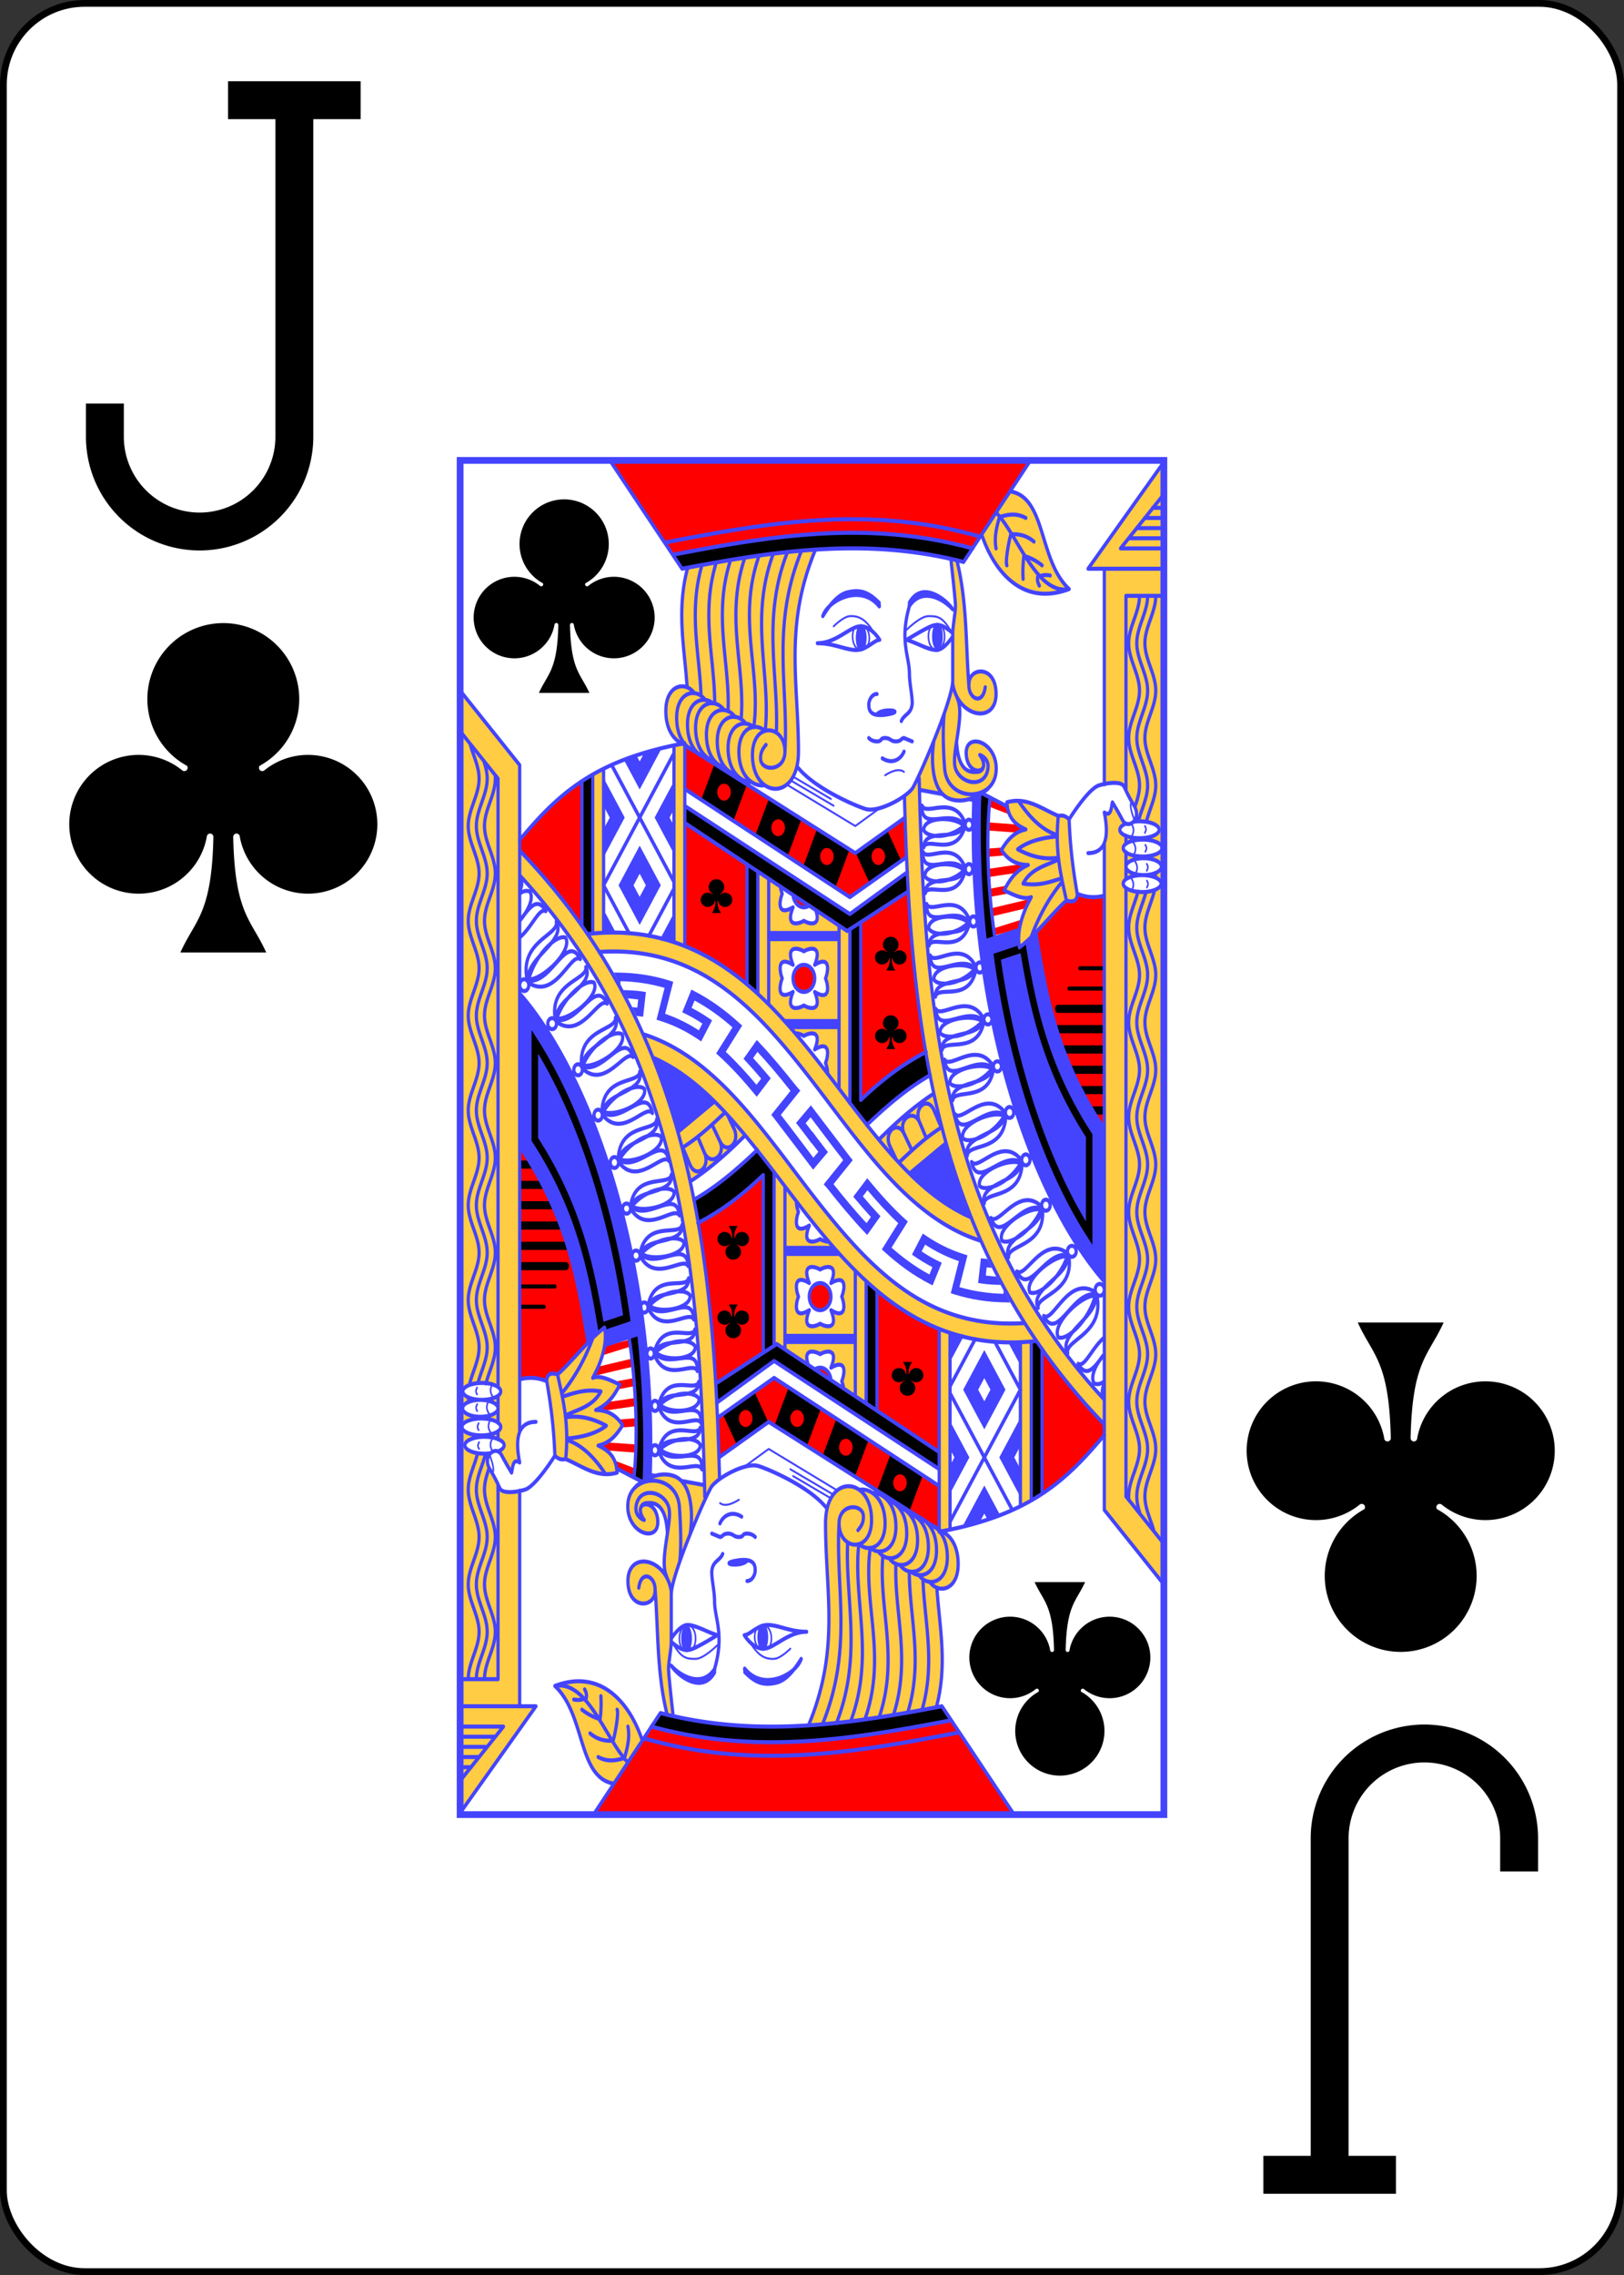 <svg xmlns="http://www.w3.org/2000/svg" xmlns:xlink="http://www.w3.org/1999/xlink" height="336" preserveAspectRatio="none" viewBox="-120 -168 240 336" width="240" xmlns:v="https://vecta.io/nano"><rect x="-120" y="-168" width="240" height="336" fill="#333333" stroke="none"/><defs><symbol id="A" viewBox="-500 -500 1000 1000" preserveAspectRatio="xMinYMid"><path d="M50-460h200m-100 0v710a100 100 0 0 1-400 0v-30" stroke="#000" stroke-width="80" stroke-linecap="square" stroke-miterlimit="1.5" fill="none"/></symbol><symbol id="B" viewBox="-600 -600 1200 1200" preserveAspectRatio="xMinYMid"><path d="M30 150c5 235 55 250 100 350h-260c45-100 95-115 100-350a10 10 0 0 0-20 0 210 210 0 1 1-74-201 10 10 0 0 0 14-14 230 230 0 1 1 220 0 10 10 0 0 0 14 14 210 210 0 1 1-74 201 10 10 0 0 0-20 0z" fill="#000"/></symbol><symbol id="C" preserveAspectRatio="none" viewBox="0 0 1300 2000"><g transform="matrix(-1 0 0 1 1300 0)"><path stroke="#44f" stroke-linecap="round" stroke-linejoin="round" stroke-width="3" fill="none" d="M524.942 513.716L570 540l126.329-61.127M61.132 535.04c-6.953 8.523-6.132 13.187-1.559 20.414m-2.136 7.295c-6.953 8.523-6.132 13.187-1.559 20.414m-1.52 7.5c-6.953 8.523-6.132 13.187-1.559 20.414m8.538 4.422c-6.953 8.523-6.132 13.187-1.559 20.414M35 540c-3.989 5.328-1.136 7.235 0 10m-.821 17.915c-3.989 5.328-1.136 7.235 0 10m-2.668 18.12c-3.989 5.328-1.136 7.235 0 10m-.205 14.631c-3.989 5.328-1.136 7.235 0 10M60 505c5 5-5 25-5 25m340-280c15-20 25-20 40-20s40 20 40 20m60 5c15-20 27.855-25.694 45-25 12.009.486 30 15 30 15m-179.851.272C433.131 248.928 435 254.173 435 260c0 11.046-6.716 20-15 20s-15-8.954-15-20c0-6.19 2.109-11.724 5.422-15.392m162.601 5.46c1.258 2.926 1.978 6.317 1.978 9.932 0 11.046-6.716 20-15 20s-15.871-6.052-15.871-17.097c0-6.372 2.235-12.048 5.717-15.711M610 510l78.911-37.135M615 500l69.819-32.856M480 460c10.058-6.049 25 0 35 5"/><use xlink:href="#B" height="75" width="75" transform="matrix(1 0 0 .8 467 698.4)"/><use xlink:href="#B" height="75" width="75" transform="matrix(1 0 0 .8 467 814.4)"/><use xlink:href="#B" height="75" width="75" transform="matrix(1 0 0 .8 789 613.4)"/></g></symbol><symbol id="D" preserveAspectRatio="none" viewBox="0 0 1300 2000"><path stroke="#44f" stroke-linecap="round" stroke-linejoin="round" stroke-width="6" fill="none" d="M921.558 121.325l-25.06-3.831c-105.512-16.132-214.303-31.175-327.25-30.609-67.768.339-137.033 6.298-207.98 21.012l-22.184 4.6M425 415c5 25 5 75-30 85s-70-15-70-15m-215-6.552V160M0 1660l110-110V565.476m-.048 858.315c314.127-261.102 358.266-584.625 369.286-928.328m-123.511 622.637c243.051-83.732 335.925-451.871 708.246-418.671m-726.175 453.229c139.583-35.032 229.006-152.447 327.118-251.727 98.724-99.899 202.375-184.191 377.154-174.997M452.012 469.223C442.44 813.792 407.376 1129.211 110 1387.2m965-913.267v213.595m-20-223.447v234.332m-20-242.953v241.937M905 420.772V711.33m-20-293.637V717.28m3.351-299.038c165.336 24.801 232.033 75.754 301.702 142.321m-778.944 424.69c28.188 14.13 52.952 32.587 77.586 51.208m-63.621-101.327c39.019 20.444 70.871 43.709 100.957 67.668m-94.368-94.825c43.893 20.069 81.163 46.299 117.275 73.608M439.2 873.673c45.425 18.698 84.554 43.2 120.342 70.782M475.757 586.08L580 645l305.052-159.789M473.693 607.988L580 670l305.077-159.802M472.061 636.489L585 695l299.973-159.663M560 682.157v262.407m20-252.538v257.328m20-262.407v240.492m130-309.623v185.676m20-196.246v180.717m20-191.082v176.713M478.285 527.592L570 580l319.196-161.726M685 765c0-11.046-8.954-20-20-20s-20 8.954-20 20 8.954 20 20 20 20-8.954 20-20h0m-40-20c-15-30 10-25 20-20 10-5 35-10 20 20 30-15 25 10 20 20 5 10 10.599 34.355-20 20 15 30-10 25-20 20-10 5-35 10-20-20-30 15-25-10-20-20-5-10-10-35 20-20h0m-23.778 159.551c.059-5.039 1.919-10.832 3.778-14.551-5-10-10-35 20-20-15-30 10-25 20-20 3.933-1.966 10.186-3.933 15.413-3.77m-25.481-188.945C657.889 659.011 661.329 660 665 660c10.345 0 18.856-7.855 19.894-17.926m23.577-13.042c-.612 4.025-2.041 8.109-3.47 10.968 5 10 10.599 34.355-20 20 15 30-10 25-20 20-9.483 4.741-32.455 9.483-22.013-15.623m-240.493 343.952l67.145 44.763m435.725-620.048l129.765 194.647m.233-.732l-47.642 71.463m-81.899-64.693l45.682 68.523m68.494-252.244L905.982 621.026m-.433 53.762l21.318 31.977m89.298-9.553l18.834-28.25m-596.075 331.712l12.606-23.725c12.105-20.216 39.571-3.424 28.547 17.131l-14.461 24.478m14.461-24.478c12.105-20.216 37.365-2.357 26.341 18.198l-12.107 20.494m-83.201-47.52l14.081-26.502c12.105-20.216 37.365-2.356 26.341 18.198M70 487.069V200H0m70 366.092v-11.905m0 64.245v-40.025M0 1600l70-70V631.363M0 160h140L0 2.5M0 130h80L0 50m315 845a7.5 7.5 0 1 1-15 0 7.5 7.5 0 1 1 15 0h0m0 0c30-40 80 5 90-10m-90 15c9.92 49.006 72.409 27.159 75 45m-72.033-48.796C350.854 878.304 400 925 405 885m-15 60c5-30-66.33-20.364-72.418-46.242C342.271 923.29 385 930 395 920m0 0c4.031-20.98-63.401-33.217-80-20m17.448-74.874c.113 1.986-.563 3.936-1.88 5.42s-3.166 2.382-5.142 2.496c-4.113.237-7.639-2.924-7.874-7.059-.113-1.986.563-3.936 1.88-5.42s3.166-2.382 5.142-2.496c4.113-.237 7.639 2.924 7.874 7.059h0m0 0c27.519-41.649 79.731.421 88.809-15.126m-88.525 20.118c12.637 48.359 73.452 22.978 77.039 40.641m-74.308-44.601c31.642-19.749 83.102 24.062 85.794-16.158m-11.486 60.759c3.26-30.237-67.029-16.541-74.545-42.029 25.912 23.081 68.727 27.339 78.089 16.784m0 0c2.811-21.176-64.85-29.54-80.583-15.396m14.369-81.813c.152 1.983-.451 3.948-1.676 5.462s-2.971 2.455-4.854 2.615c-3.922.332-7.357-2.745-7.673-6.874-.152-1.983.451-3.948 1.676-5.462s2.971-2.455 4.854-2.615c3.922-.332 7.357 2.745 7.673 6.874h0m0 0c25.358-42.277 76.13-1.433 84.456-17.187m-84.075 22.17c13.127 48.052 70.631 21.264 74.443 38.839m-71.923-42.862c29.776-20.479 79.868 22.124 81.555-18.148m-9.631 61.01c2.449-30.304-64.357-14.978-72.093-40.284 25.246 22.473 66.216 25.734 74.922 14.964m0 0c2.218-21.236-62.563-28.025-77.273-13.519m11.128-73.529c.301 1.962-.123 3.974-1.177 5.594s-2.654 2.715-4.446 3.044c-3.732.686-7.266-2.07-7.892-6.155-.301-1.962.123-3.974 1.177-5.594s2.654-2.715 4.446-3.044 3.631.134 5.111 1.289 2.481 2.905 2.781 4.867h0m0 0c20.982-44.414 72.84-8.311 79.582-24.76m-78.826 29.691c16.35 46.688 69.351 14.799 74.384 31.965m-72.285-36.2c26.926-23.096 78.271 14.821 76.726-25.455m-4.442 61.655c-.032-30.414-62.847-9.104-72.245-33.617 25.956 20.107 65.471 19.651 72.969 8.134m0 0c.459-21.358-62.151-22.264-75.108-6.482m7.302-82.279c.297 1.962-.121 3.974-1.162 5.594s-2.619 2.715-4.388 3.044c-3.683.686-7.17-2.07-7.788-6.155-.297-1.962.121-3.974 1.162-5.594s2.619-2.715 4.388-3.044c3.683-.686 7.17 2.07 7.788 6.155h0m0 0c20.705-44.414 71.877-8.311 78.53-24.76m-77.783 29.691c16.134 46.688 68.434 14.799 73.4 31.965m-71.329-36.2c26.57-23.096 77.235 14.821 75.712-25.455m-4.383 61.655c-.031-30.414-62.016-9.104-71.29-33.617 25.613 20.107 64.605 19.651 72.004 8.134m0 0c.453-21.358-61.329-22.264-74.115-6.482m-.617-70.649a8.01 8.01 0 0 1-1.06 5.624c-1.028 1.648-2.618 2.787-4.421 3.165-3.754.787-7.387-1.871-8.114-5.938a8.01 8.01 0 0 1 1.06-5.624c1.028-1.648 2.618-2.787 4.421-3.165s3.671.035 5.192 1.149 2.573 2.836 2.922 4.789h0m0 0c20.172-44.973 73.387-10.296 79.819-26.923m-78.941 31.832c17.59 46.227 70.395 12.902 75.874 29.925m-73.85-34.216c26.667-23.823 79.405 12.68 76.918-27.541m-3.068 61.757c-.732-30.403-63.693-7.386-73.751-31.635 26.682 19.392 66.587 17.859 73.896 6.14m0 0c-.028-21.364-63.293-20.561-76.019-4.43m-75.003 422.41c-.25 2.115-1.298 4.039-2.913 5.351s-3.666 1.903-5.701 1.643-3.887-1.349-5.149-3.028-1.831-3.81-1.581-5.925 1.298-4.039 2.913-5.351 3.666-1.903 5.701-1.643 3.887 1.349 5.149 3.028 1.831 3.81 1.581 5.925h0m0 0c35.714-38.606 81.208 15.762 93.322 1.121m-93.95 4.194c3.99 53.393 70.658 38.328 71.067 57.632m-67.555-61.28c35.891-14.734 80.297 41.325 90.438-.546m-22.883 61.826c8.884-31.239-65.294-30.31-68.269-58.615 22.173 29.303 65.039 42.016 76.525 32.691m0 0c6.76-21.777-60.682-43.591-79.323-31.708m-29.437 64.735c-.555 4.387-4.411 7.474-8.611 6.894-2.017-.278-3.846-1.382-5.084-3.069s-1.784-3.818-1.517-5.925 1.324-4.017 2.939-5.31 3.656-1.863 5.673-1.585 3.846 1.382 5.084 3.069 1.784 3.818 1.517 5.925h0m0 0c35.786-38.169 80.465 16.492 92.617 2.003m-93.287 3.293c3.494 53.295 69.797 38.9 70.034 58.159m-66.516-61.765c35.752-14.356 79.338 41.981 89.769.313m-23.253 61.452c9.091-31.076-64.543-30.852-67.249-59.113 21.752 29.439 64.188 42.526 75.67 33.333m0 0c6.9-21.658-59.849-44.056-78.455-32.38m-36.445 62.887c-.577 2.078-1.93 3.835-3.762 4.884a7.68 7.68 0 0 1-6.006.707c-2.014-.596-3.716-1.992-4.732-3.883s-1.262-4.121-.685-6.199c1.202-4.328 5.575-6.831 9.769-5.591s6.619 5.754 5.417 10.082h0m0 0c41.975-32.813 79.539 29.179 94.014 16.499m-95.465-11.275c-4.174 54.177 65.425 50.061 62.873 69.478m-58.768-72.556c38.486-8.856 74.694 54.653 91.36 14.353m-32.592 58.203c13.765-29.85-61.243-41.14-59.898-70.002 17.877 33.026 59.188 52.832 72.213 45.377m0 0c10.167-20.716-54.549-53.693-75.187-44.852m-46.546 63.696c-.804 1.997-2.364 3.591-4.338 4.432a8.05 8.05 0 0 1-6.187.052 8.1 8.1 0 0 1-4.412-4.358c-.837-1.983-.856-4.219-.052-6.216 1.674-4.158 6.386-6.166 10.525-4.484a8.1 8.1 0 0 1 4.411 4.358c.837 1.983.856 4.219.052 6.216h0m0 0c46.141-27.976 77.917 37.499 93.971 26.5m-95.991-21.481c-9.891 53.225 61.377 56.663 56.757 75.625m-52.258-78.231c40.094-4.617 70.332 62.213 91.492 24.087m-39.234 54.144c17.119-28.087-58.05-47.373-53.675-75.823 14.756 34.651 54.74 58.735 68.774 52.755m0 0c12.506-19.426-49.929-59.087-71.856-52.557m-49.471 52.579c-.964 2.084-2.689 3.687-4.794 4.454a8.15 8.15 0 0 1-6.431-.361c-2.013-.999-3.56-2.785-4.301-4.965a9 9 0 0 1 .349-6.66c2.008-4.34 7.033-6.173 11.224-4.093 2.013.999 3.56 2.785 4.301 4.965a9 9 0 0 1-.348 6.66h0m0 0c49.745-26.853 78.519 45.407 95.909 34.709m-98.332-29.47c-13.721 56.334 60.095 64.816 54.068 84.812m-49.226-87.3c41.952-2.244 69.039 71.363 93.49 31.959m-44.264 55.342c19.603-28.926-57.24-54.643-50.853-84.816 13.087 38.103 53.066 66.588 68.032 61.13m0 0c14.25-19.961-48.045-66.641-71.247-61.125m-13.256-21.474c138.541-127.436 254.35-406.802 240.608-714.842m-222.43 865.704c8.198-9.592-2.314-28.257-18.501-43.393m0 40c7.738 5.039 13.609 4.707 18.501 3.393M110 1385c5.306-6.524 4.355-12.857 1.003-19.872M110 1320c17.689 18.562 31.778 36.964 48.471 14.665m-47.767-38.871c22.171 15.196 35.716 44.344 47.538 38.425m-47.928-347.382c88.672-105.988 107.121-197.833 126.139-289.791M15 200c0 24.267 20 45.733 20 70s-20 45.733-20 70m2.257 294.906C22.489 653.366 35 670.807 35 690c0 24.267-20 45.733-20 70m1.199-150.676c-.448 2.082-.786 4.178-.988 6.294M15 340c0 24.267 20 45.733 20 70s-20 45.733-20 70c0 18.667 11.834 35.676 17.296 53.577M15 760c0 24.267 20 45.733 20 70s-20 45.733-20 70 20 45.733 20 70-20 45.733-20 70 20 45.733 20 70-20 45.733-20 70 20 45.733 20 70-20 45.733-20 70 20 45.733 20 70-20 45.733-20 70 20 45.733 20 70c0 17.992-10.994 34.445-16.68 51.641M30 200c0 24.267 20 45.733 20 70s-20 45.733-20 70m3.147 297.832C38.78 655.219 50 671.824 50 690c0 24.267-20 45.733-20 70m0-420c0 24.267 20 45.733 20 70s-20 45.733-20 70c0 18.209 11.261 34.842 16.883 52.264M30 760c0 24.267 20 45.733 20 70s-20 45.733-20 70 20 45.733 20 70-20 45.733-20 70 20 45.733 20 70-20 45.733-20 70 20 45.733 20 70-20 45.733-20 70 20 45.733 20 70-20 45.733-20 70 20 45.733 20 70c0 8.743-2.596 17.123-5.918 25.401M45 200c0 24.267 20 45.733 20 70s-20 45.733-20 70m2.774 296.652C53.267 654.469 65 671.413 65 690c0 24.267-20 45.733-20 70m0-420c0 24.267 20 45.733 20 70s-20 45.733-20 70c0 11.029 4.131 21.479 8.638 31.876M45 760c0 24.267 20 45.733 20 70s-20 45.733-20 70 20 45.733 20 70-20 45.733-20 70 20 45.733 20 70-20 45.733-20 70 20 45.733 20 70-20 45.733-20 70 20 45.733 20 70-20 45.733-20 70 20 45.733 20 70c0 1.502-.077 2.993-.22 4.475M0 115h64.039M0 100h48.85M0 85h35.304M0 70h20.525M140 580c-29.951-.016-40.027-19.94-30-60-12.409 6.549-12.465-6.157-15-15 0 0-8.695 11.232-18.695 26.232S40 530 55 510s16.464-26.464 20-30c5-5 25-5 45 0s55 50 55 50c-1.704 40.187-7.501 76.003-15 110-16.58 5.561-33.036 6.416-49.377 2.902m-39.25-106.008c6.157 2.24 9.933 5.263 9.933 8.591 0 6.904-16.254 12.5-36.305 12.5s-36.305-5.596-36.305-12.5 16.254-12.5 36.305-12.5c3.53 0 6.943.173 10.17.497M75 572.5c0 6.904-16.054 12.5-35.858 12.5s-35.858-5.596-35.858-12.5S19.338 560 39.142 560 75 565.596 75 572.5h0M70 600c0 6.904-14.659 12.5-32.742 12.5-8.684 0-17.012-1.317-23.152-3.661s-9.59-5.524-9.59-8.839 3.45-6.495 9.59-8.839 14.468-3.661 23.152-3.661C55.341 587.5 70 593.096 70 600h0m5 25c0 6.904-15.67 12.5-35 12.5S5 631.904 5 625s15.67-12.5 35-12.5 35 5.596 35 12.5h0m100-95c9.012-6.7 14.397-5.617 20-5 6.602 53.925-5.186 88.42-15 125-13.357 3.344-19.993-.02-20-10m35-115c30-10 58.099-28.711 95-20-.465 7.087-2.195 12.971-4.912 17.916C278.989 534.014 267.914 540.382 255 545c21.582 3.661 34.214 15.941 45 30-10.033 13.449-26.229 22.431-49.384 22.463C271.315 604.685 284.062 617.311 295 635c-18.492 7.153-37.007 14.354-50 10 19.289 27.697 26.761 54.112 21.773 74.31-29.698-18.115-61.71-51.734-86.773-69.31m88.591-147.135c-19.968 23.703-42.549 42.82-71.627 50.534l.314 2.014c27.151 1.82 53.022 6.851 72.722 18.898-24.548 10.717-49.297 15.727-74.99 12.402l-.156 2.753C218.159 598.765 244.968 602.452 260 625c-27.967 3.853-49.066-2.197-70.957-7.729l-1.28 4.911c23.946 23.099 43.122 50.723 57.776 82.638m164.128-212.127l41.922-6.162M340.523 503.13c2.789-.3 10.017-1.362 19.685-2.832m-71.397 11.031l47.735-19.89 3.637 2.778C343.136 565.525 339.937 637.433 330 710l-62.98-16.795m54.034-195.468l1.594 13.711c6.125 64.647.077 137.84-10.709 193.962m331.864-573.234C701.96 244.697 675 327.057 675 430c0 75 85 70 85 5 0-50-60-45.311-60-5 0 30 45 30 45 10 0-10-5-15-10-20m-65.66-286.734C726.4 245.602 693.068 334.167 700 430m-4.81-294.927c48.26 98.566 16.053 183.258 20.658 266.387m5.503-263.865c45.155 96.517 4.146 179.666 15.029 261.376m11.356-258.233c41.294 93.23-4.038 170.597 9.712 252.602m16.506-249.798c37.352 87.708-1.183 161.463 6.958 238.512m19.498-235.006c33.11 81.81 1.072 151.58 4.616 223.483m22.071-219.178c28.605 75.469 2.72 140.801 2.651 207.295m23.587-203.943c24.951 69.449 4.407 130.388 1.698 191.728m24.67-187.792c21.365 63.523 5.329 120.003 1.027 176.354m-143.53 144.641C760.06 482.813 785 465.209 785 430c0-35.779-30.724-43.555-48.2-30.312m24.594 75.296C783.006 475.603 805 458.064 805 425c0-35.174-29.693-43.284-47.303-30.966m31.792 70.333C808.171 460.965 825 443.922 825 415c0-38.859-36.24-44.685-52.39-26.43m36.808 65.81C828.128 451.009 845 433.959 845 405c0-39.224-36.924-44.792-52.84-25.909m37.676 65.212C848.378 440.754 865 423.744 865 395c0-39-36.504-44.727-52.566-26.23m33.91 70.213C864.27 434.82 880 417.962 880 390c0-34.529-28.614-42.977-46.321-31.623m34.026 70.265C885.059 423.957 900 407.252 900 380c0-39.087-36.667-44.753-52.673-26.106m40.274 64.775C904.999 414.024 920 397.306 920 370c0-38.91-36.337-44.701-52.455-26.357M393.488 145.734C390.692 165.756 385 207.455 385 215c0 10 5 30 5 40v70c0 30 67.094 152.094 75 160 15 15 63.177 34.874 85 30 15.768-3.522 96.225-30.183 127.661-63.115M382.576 147.228C363.268 207.665 366.103 272.149 360 335c-1.733 17.844-25.582 26.283-30 0m60-5c-10 50-80 60-80 15 0-43.271 50-40 50-15m21.642 21.232c-15 25 12.013 83.236 3.358 103.768-9.923 23.54-55 30-60 0-2.599-15.596 15-20 15-20m42.947-20c-2.874 48.281-28.151 45.347-37.947 45-14.991-.531-15-15-5-25m65.624-61.475c4.031 25.81.439 70.852-.624 81.475-5 50-90 50-95 5s58.774-61.204 55-25c-3.544 33.995-49.455 27.568-25 0m140-5c5 10 20 20 40 10m-55-25l15-5c5 0 5 5 15 5s10-5 20-5 5 5 15 5 15-5 15-5M390 220c11.318-14.134 56.376-43.415 80-10-1.399-1.496 1.277 6.539 0 5-25.008-30.136-66.371-7.783-80 5h0m240 10c-5.438-6.79-22.697-30.539-45-35-25-5-40 0-59.073 15.401 1.399-1.496-1.412 6.416 0 5C560.27 180.947 621.088 207.036 630 230h0m-160-15c18.673 51.658 0 74.505 0 100 0 15-6.095 35.06-5 45 1.595 14.471 15 15 20 25m45-10c-10-10-55-5-20 0s35-7.929 35-15c0-5-5-15-15-15m-5-80s15-20 35-20 45 25 80 25c-30 0-50.011 9.323-70 10-20.501.695-35-15-45-15m-135-10c15-10 25-15 40-10s45 20 45 20m0 0c-20 5-40 15-55 15-14.142 0-30-20-30-20M246.471 0L370 150c180.66-37.466 351.908-15.7 520 10L1023.334 0m-116.54 139.3l-13.317-2.036c-105.3-16.1-212.93-30.902-324.064-30.361-66.681.324-134.623 6.172-204.082 20.576l-12.231 2.537m-69.053-84.328C216.752 54.57 232.09 147.182 175 190c93.311 27.993 143.088-35.437 161.516-80.608M175 190c59.989 9.229 94.425-79.494 134.753-112.881M310 130c3.622-15.522-.587-31.178-6.695-46.867M255 85c18.364-7.903 33.498-4.91 48.503-1.481M240 120c13.663-9.296 27.374-11.325 41.122-10.975M290 155c3.267-4.481-3.393-36.023-7.714-46.574M225 155c11.905-7.533 22.973-11.691 33.555-13.886M260 175c.69-8.732.615-23.442-1.616-34.617M210 170c7.27-1.286 13.646-.613 19.568 1.056M230 185c4.485-6.254 3.934-11.496 1.8-16.426" transform="matrix(-1 0 0 1 1300 0)"/></symbol><symbol id="E" preserveAspectRatio="none" viewBox="0 0 1300 2000"><path fill="#000" d="M585 695l-112.856-59.18 1.721-27.602L580 670l305.039-160.324-.052 25.052zM439.549 873.41c-2.199 11.53-4.911 23.275-7.841 34.769 43.85 19.867 81.12 46.098 116.906 73.455l31.527-32.624-.117-256.779-20.258-10.249.006 262.529c-36.017-27.637-75.146-52.139-120.222-71.1zm310.717-85.641l-.604-180.377 20.091-10.554.412 176.779-19.899 14.152zm324.92-313.856c-6.31-3.433-13.043-6.744-20.117-9.89l-.189 234.525 9.371 1.009c3.681-3.877 7.134-7.871 10.693-11.942zM330 710c10.133-73.998 13.259-147.311 10-220l-18.949 7.817 1.597 13.631c6.125 64.647.077 137.84-10.633 193.869zM110.427 966h16.215l9.031-12h-25.041zm-.205-30h38.588l6.19-12h-45.599zm.082-60h72.578l4.926-12h-78.084zm.123 30h56.65l6.158-12h-63.013zm-.123-60h85.714l4.516-12h-90.23zm.581-30H195a6 6 0 0 0 6.085-6 6 6 0 0 0-6.085-6h-84.696zm-.871-33H175c4.057.057 4.057-6.057 0-6h-64.986zm0-30H155c4.057.057 4.057-6.057 0-6h-45.567zm145.617-40.064l-1.301 6.197c-17.76 84.661-40.189 174.694-120.99 274.336l-1.34 1.652v163.473l10.682-13.32c76.408-95.292 141.945-241.845 171.152-411.162l.934-5.404zm9.094 14.846L301 737.455c-27.925 157.173-87.591 294.068-157 386.414V999.309c79.262-98.449 103.144-188.695 120.725-271.527zm489.611-174.919l-25.055-53.688-59.849 30.324 25.747 55.172M712.5 530c6.904 0 12.5 5.596 12.5 12.5s-5.596 12.5-12.5 12.5-12.5-5.596-12.5-12.5 5.596-12.5 12.5-12.5zm57.568-51.639l25.159 53.913 59.387-31.313-24.425-52.34zm42.432-.861c6.904 0 12.5 5.596 12.5 12.5s-5.596 12.5-12.5 12.5S800 496.904 800 490s5.596-12.5 12.5-12.5zm-231.775 97.267l26.03 55.778 59.723-30.594-26.014-55.745zM622.5 572.5c6.904 0 12.5 5.596 12.5 12.5s-5.596 12.5-12.5 12.5S610 591.904 610 585s5.596-12.5 12.5-12.5zm-111.572-25.996l-25.942 45.228 58.425 32.917 25.905-45.162zm26.793 31.301c3.974 5.645 2.619 13.443-3.026 17.417s-13.443 2.619-17.417-3.026-2.619-13.443 3.026-17.417 13.443-2.619 17.417 3.026zM906.793 139.3l-13.317-2.036c-105.3-16.1-212.93-30.902-324.064-30.361-66.681.324-134.623 6.172-204.082 20.576l-12.119 2.405L370 150c180.66-37.466 351.908-15.7 520 10l150-180" transform="matrix(-1 0 0 1 1300 0)"/></symbol><symbol id="F" preserveAspectRatio="none" viewBox="0 0 1300 2000"><path fill="#44f" d="M599.754 695H730.09l-.205 15H600.164zm0 130h103.859l-15.189 15h-87.849zm305.34-350.896l-.1 41.316 8.055 12.08-8.111 12.168-.1 41.611 35.854-53.779zm129.521-4.564L995.975 527.5 1035 586.037l-.137-41.668-11.246-16.869 11.135-16.701zm-107.162-44.822l40.881 61.32 29.141-43.711-23.674-5.953-5.467 8.201-7.668-11.506zm40.881 144.246L929.309 627.5l39.025 58.537 19.512-29.268 19.512-29.27-19.512-29.27zm0 41.463l.375.563 11.006 16.512-11.006 16.512-.375.563-11.383-17.074zm-63.348 100.991c6.917-1.744 13.964-3.413 21.508-4.781l-21.22-31.594zm111.295-14.151L1035 668.943l.136 28.572-18.854-.249zm-660.34 420.554c17.996-36.037 33.178-72.46 46.355-109.484l67.413 44.868c-34.97 27.774-72.264 50.526-113.768 64.617zm642.893-335.531c-12.064.257-24.521.617-35.749 2.09l-6.264.822 5.176 36.404 5.926-.549 6.382-.564 7.837-13.064-9.424.771-1.711-12.023c6.353-.703 12.818-1.261 19.418-1.62l25.792-38.153-6.244.031c-35.369.173-67.446 4.464-97.201 11.936l-6.443 1.617 15.004 47.361c-22.248 6.063-42.873 14.283-62.326 24.422l-6.484-10.062c10.007-5.255 20.196-10.129 30.734-14.184l6.453-2.482-16.92-33.457-5.346 2.197c-29.992 12.327-57.417 28.353-83.215 47.127L779 834.713l30.283 38.77c-19.261 14.385-37.967 30.71-56.785 48.676l-8.586-9.092c9.248-8.733 18.515-17.2 27.775-25.191l4.789-4.133-24.512-27.721-4.666 3.934c-23.766 20.027-46.627 42.187-69.652 65.48l-6.053 5.275 36.041 35.895c-19.627 19.928-39.408 41.356-60.193 63.215l-9.139-8.662 15.857-16.631 4.268-4.566-9.135-8.533-4.266 4.566-20.012 20.99-4.496 4.539 27.387 25.959 4.301-4.496 68.615-72.064 4.412-4.428-35.529-35.387c20.304-20.457 40.44-39.891 61.051-57.586l8.035 9.088c-9.373 8.221-18.736 16.745-28.057 25.664l-4.486 4.293 25.793 27.316 4.547-4.398c21.802-21.086 43.159-39.847 65.184-55.799l5.25-3.803-30.105-38.541c21.998-15.54 45.136-28.915 70.021-39.631l5.494 10.865c-10.953 4.536-21.63 9.585-31.916 15.238l-5.875 3.229 20.051 31.104 5.096-2.771c21.955-11.94 45.269-21.298 70.961-27.719l6.451-1.611-14.881-46.979c25.176-5.853 52.104-9.35 81.473-9.92l.029 5.027M-10 1670l120-120M340 490c3.259 72.689.133 146.002-10 220l-63.003-16.796c1.771 9.448 1.717 18.248-.224 26.106-10.168-6.202-20.607-14.221-30.633-22.529-18.706 92.222-37.156 184.066-125.984 289.528l.005 225.474c138.679-126.685 254.478-405.975 240.775-713.963M428.258 260c0 11.046-4.477 20-10 20s-10-8.954-10-20c0-5.304 1.054-10.391 2.929-14.142s4.419-5.858 7.071-5.858 5.196 2.107 7.071 5.858 2.929 8.838 2.929 14.142zm140.871 2.032c0 11.046-4.477 20-10 20s-10-8.954-10-20c0-5.304 1.054-10.391 2.929-14.142s4.419-5.858 7.071-5.858 5.196 2.107 7.071 5.858 2.929 8.838 2.929 14.142z" transform="matrix(-1 0 0 1 1300 0)"/></symbol><symbol id="G" preserveAspectRatio="none" viewBox="0 0 1300 2000"><path fill="red" d="M246.471 0L370 150c180.66-37.466 351.908-15.7 520 10L1023.334 0H246.471zm638.316 420.898L570 580l-91.814-52.258-2.654 58.811L580 645l305.053-159.789-.053-.811-.213-63.502zm190.268 52.945l.266 213.346c33.759-38.278 71.635-75.149 114.617-110.734l.09-16.514c-34.8-32.654-68.884-62.029-114.973-86.098zm-754.408 25.67l-31.623 9.654-4.379 13.883 38.002-11.602-2-11.936zm3.471 35.115l-54.023 3.178-10.244 7.115 10.877 4.869 54.576-3.209-1.186-11.953zm560.869.486l-114.758 61.469-.314 177.201c34.85-23.34 72.832-43.004 115.188-56.514l-.115-182.156zm-587.777 36.512c-.589 2.677-2.48 10.377-3.662 11.793l31.779 1.986.008-12.021-28.125-1.758zm-3.662 11.793l-.639-.039c.168.375.388.339.639.039zm-35.928 11.471c-6.031.09 10.896 11.591 14.592 14.352l52.041 6.123.475-12.027-61.166-7.195c-2.921-.894-4.825-1.269-5.941-1.252zm33.008 33.078c12.431 3.658-11.979 11.314-6.178 11.207l36.916 5.545 1.469-11.914-32.207-4.838zm181.434 8.52c-5.895 81.123-15.634 160.54-32.645 237.537 45.209 18.345 84.338 42.848 120.355 70.484l.012-262.834-87.723-45.187zM160 640c-16.58 5.561-33.037 6.415-49.689 2.5l-.154 344.1c88.828-105.753 107.278-197.596 126.27-289.582C216.343 680.41 196.64 661.669 180 650c-13.357 3.344-19.993-.02-20-10zm524.895 2.074l-29.963 15.211A19.91 19.91 0 0 0 665 660c10.345 0 18.857-7.855 19.895-17.926zm-437.264 5.832l6.865 13.521 63.545 12.096.896-12.043-71.307-13.574zm14.979 30.313l3.561 13.258 47.111 10.033 2.355-10.035-53.027-13.256zM665 745c-11.046 0-20 8.954-20 20s8.954 20 20 20 20-8.954 20-20-8.954-20-20-20z" transform="matrix(-1 0 0 1 1300 0)"/></symbol><symbol id="H" preserveAspectRatio="none" viewBox="0 0 1300 2000"><path fill="#fc4" d="M0 2.5V1660l110-110-.018-126.234c105.296-87.528 180.255-182.163 233.801-282.25l-5.742 10.635c139.339-34.523 228.763-151.939 326.875-251.219 98.724-99.899 202.374-184.191 377.621-174.982l21.885-26.592-12.711-.965 3.467.182-.381-234.674c-6.481-3.039-12.977-5.812-19.758-8.469l.096 242.092 2.074.109c-159.047-6.045-265.297 63.26-356.08 148.363 22.003-20.658 44.856-40.363 69.137-58.227l-.137-180.627-41.711 22.193c-.636 3.926-2.025 7.877-3.418 10.664 5 10 10.599 34.355-20 20 15 30-10 25-20 20-9.483 4.741-32.455 9.483-22.014-15.623l29.811-16.09L585 695l-5.035-2.801.258 256.52c-29.078 30.451-58.047 60.053-88.42 86.33 11.695-10.162 23.153-20.849 34.416-31.988-30.273-24.218-62.124-47.482-101.275-67.924-6.813 24.55-14.315 48.867-22.598 73.062l67.293 44.893.184.16c-34.985 27.602-72.212 50.297-113.846 64.631 95.578-192 116.201-403.263 123.262-622.42-17.428-7.747-13.268-13.828-27.006-26.035l.117-1.984C431.014 428.206 390 348.455 390 325v-70c0-10-5-30-5-40s10-80 10-80l-10 5c-21.326 60.667-18.827 125.689-24.732 189.611C360 304.999 310 301.729 310 345c0 37.916 49.696 36.786 71.482 5.906-8.809 15.273-2.759 42.101 1.586 64.871-2.995 47.504-28.272 44.57-38.068 44.223-6.795-.241-10.502-3.349-11.604-7.604 3.975 10.676 29.023 7.363 31.604-17.396 3.774-36.204-60-20-55 25 1.226 11.03 7.257 19.357 15.369 24.953 0 0 34.631 25.047 69.631 15.047 5.769-1.648 10.586-4.383 14.627-7.611l41.859-5.875C441.169 824.334 402.388 1133.537 110 1387.199l-.022 15.73-.119-838.238c-4.802-9.885-4.813-24.568-.006-44.078v-.541C97.595 526.439 97.524 513.807 95 505c0 0-8.695 11.232-18.695 26.232-1.838 2.756-4.227 4.45-6.809 5.268l1.877.395c6.157 2.24 9.932 5.263 9.932 8.59 0 6.904-16.254 12.5-36.305 12.5s-36.305-5.596-36.305-12.5 16.254-12.5 36.305-12.5c3.53 0 6.943.173 10.17.496l1.066.225C50.314 529.013 47.518 519.976 55 510c15-20 16.464-26.464 20-30 4.147-4.147 18.62-4.842 34.848-2.109L109.803 160H140zm284.047 43.188C216.752 54.569 232.09 147.182 175 190c93.311 27.993 143.087-35.436 161.516-80.607zM640 125c63.111 116.225 35 199.881 35 305 0 39.694 23.81 56.979 46.227 54.82 43.937-3.506 110.424-43.307 166.375-66.15C905 414.024 920 397.306 920 370c0-10-5-40.001-39.271-35.008C885.775 268.892 906.967 202.614 865 125zm249.127 293.311l-4.094 2.037.08 296.918c6.692-2.108 13.377-4.054 20.031-5.891l-.412-290.592-15.605-2.473zM340 435c-2.607 2.939-4.409 5.635-5.553 8.07 1.171-2.778 3.047-5.564 5.553-8.07zm-69.898 67.754c-27.606.245-50.727 14.121-75.102 22.246-5.603-.617-10.988-1.7-20 5-1.704 40.187-7.501 76.003-15 110 .007 9.98 6.643 13.344 20 10 25.063 17.576 57.075 51.196 86.773 69.311 4.988-20.198-2.484-46.614-21.773-74.311 12.993 4.354 31.508-2.847 50-10-10.938-17.689-23.686-30.315-44.385-37.537 23.155-.032 39.351-9.013 49.385-22.463-10.786-14.059-23.418-26.339-45-30 18.668-6.676 33.492-17.007 35-40-6.919-1.633-13.528-2.303-19.898-2.246zM39.143 560C58.946 560 75 565.597 75 572.5S58.946 585 39.143 585c-9.51 0-18.631-1.317-25.356-3.661S3.283 575.815 3.283 572.5s3.778-6.495 10.503-8.839S29.632 560 39.143 560zm-1.885 27.5C55.341 587.5 70 593.096 70 600s-14.659 12.5-32.742 12.5S4.516 606.904 4.516 600s14.659-12.5 32.742-12.5zm2.742 25c19.33 0 35 5.596 35 12.5s-15.67 12.5-35 12.5S5 631.904 5 625s15.67-12.5 35-12.5zm610.322 108.721c5.068.029 10.928 1.904 14.678 3.779 10-5 35-10 20 20 30-15 25 10 20 20 5 10 10.599 34.355-20 20 15 30-10 25-20 20-10 5-35 10-20-20-30 15-25-10-20-20-5-10-10-35 20-20-9.375-18.75-3.125-23.828 5.322-23.779zm0 125c5.068.029 10.928 1.904 14.678 3.779 3.933-1.966 10.187-3.932 15.414-3.77l-14.746 14.529 2.869-2.764-14.488 14.221.436-.437-33.262 32.771c.059-5.039 1.918-10.832 3.777-14.551-5-10-10-35 20-20-9.375-18.75-3.125-23.828 5.322-23.779z" transform="matrix(-1 0 0 1 1300 0)"/></symbol><path id="I" d="M-52-100H52v200H-52z"/></defs><rect width="239" height="335" x="-119.5" y="-167.5" rx="12" fill="#fff" stroke="#000"/><use width="104" height="200" x="-52" y="-100" xlink:href="#H"/><use transform="rotate(180)" width="104" height="200" x="-52" y="-100" xlink:href="#H"/><use width="104" height="200" x="-52" y="-100" xlink:href="#G"/><use transform="rotate(180)" width="104" height="200" x="-52" y="-100" xlink:href="#G"/><use width="104" height="200" x="-52" y="-100" xlink:href="#F"/><use transform="rotate(180)" width="104" height="200" x="-52" y="-100" xlink:href="#F"/><use width="104" height="200" x="-52" y="-100" xlink:href="#E"/><use transform="rotate(180)" width="104" height="200" x="-52" y="-100" xlink:href="#E"/><use width="104" height="200" x="-52" y="-100" xlink:href="#D"/><use transform="rotate(180)" width="104" height="200" x="-52" y="-100" xlink:href="#D"/><use width="104" height="200" x="-52" y="-100" xlink:href="#C"/><use transform="rotate(180)" width="104" height="200" x="-52" y="-100" xlink:href="#C"/><use xlink:href="#A" height="70" width="70" x="-122" y="-156"/><use xlink:href="#B" height="58.558" width="58.558" x="-116.279" y="-81"/><use xlink:href="#B" height="34.4" width="34.4" x="-53.827" y="-97.2"/><g transform="rotate(180)"><use xlink:href="#A" height="70" width="70" x="-122" y="-156"/><use xlink:href="#B" height="58.558" width="58.558" x="-116.279" y="-81"/><use xlink:href="#B" height="34.4" width="34.4" x="-53.827" y="-97.2"/></g><use xlink:href="#I" stroke="#44f" fill="none"/></svg>